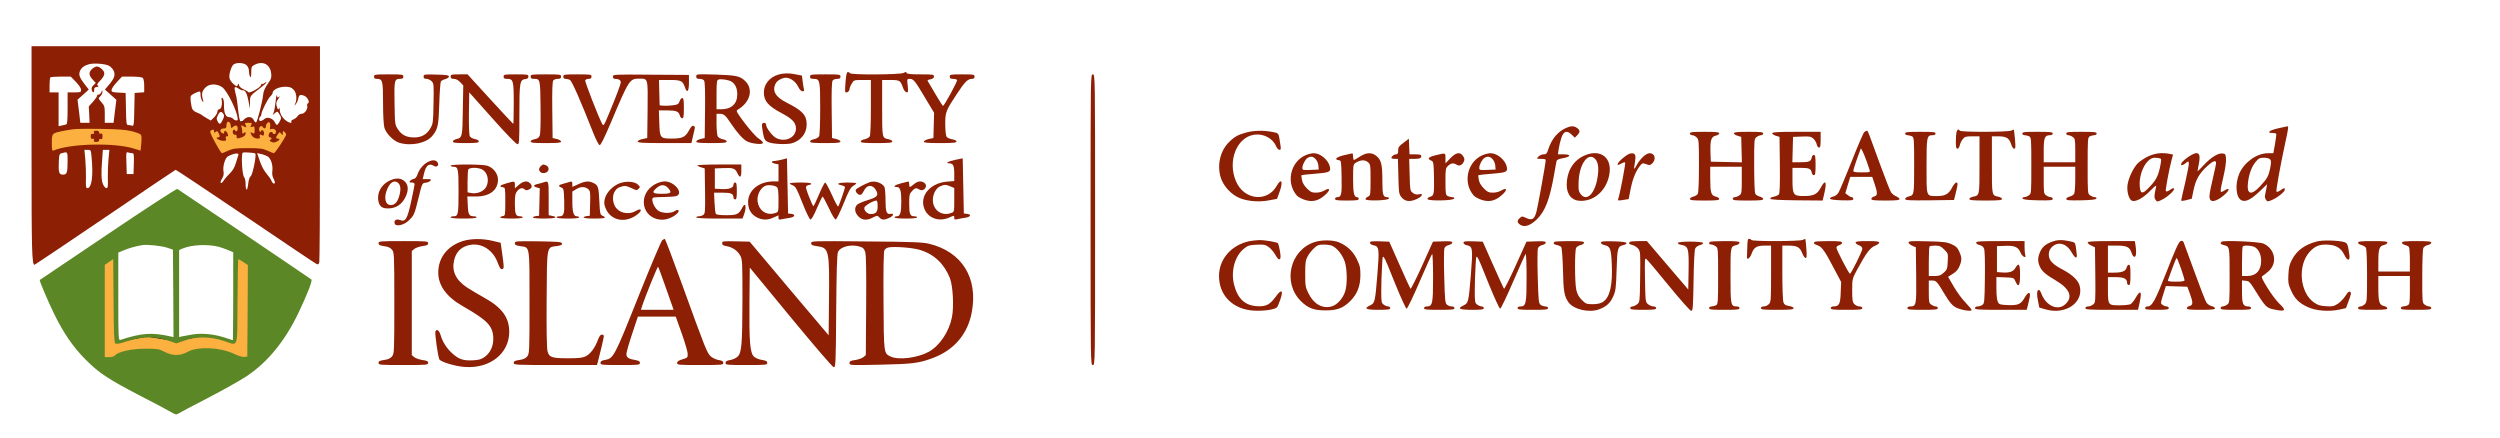 <?xml version="1.0" encoding="UTF-8" standalone="no"?>
<!DOCTYPE svg PUBLIC "-//W3C//DTD SVG 1.1//EN" "http://www.w3.org/Graphics/SVG/1.1/DTD/svg11.dtd">
<svg width="100%" height="100%" viewBox="0 0 2219 389" version="1.1" xmlns="http://www.w3.org/2000/svg" xmlns:xlink="http://www.w3.org/1999/xlink" xml:space="preserve" xmlns:serif="http://www.serif.com/" style="fill-rule:evenodd;clip-rule:evenodd;stroke-linecap:round;stroke-linejoin:round;stroke-miterlimit:1.5;">
    <g transform="matrix(0.1,0,0,-0.1,0,389)">
        <g transform="matrix(10,0,0,-10,0,3890)">
            <path d="M43.546,118.469L66.733,112.222L105.871,111.682L129.839,118.39L129.803,137.421L86.726,129.392L44.573,136.528L43.546,118.469Z" style="fill:rgb(252,176,64);stroke:black;stroke-width:1px;"/>
        </g>
        <g transform="matrix(10,0,0,-10,0,3890)">
            <path d="M88.026,232.769L102.583,225.711L104.28,303.308L130.205,298.252L155.475,302.319L182.492,297.361L207.658,302.982L209.794,225.197L227.756,234.667L224.098,321.712L86.718,324.654L88.026,232.769Z" style="fill:rgb(252,176,64);stroke:black;stroke-width:1px;"/>
        </g>
        <g transform="matrix(10,0,0,-10,0,3890)">
            <path d="M182.32,112.591L198.044,112.194L202.747,105.438L211.984,108.808L222.059,106.09L227.884,111.962L239.01,106.813L243.174,113.373L258.752,114.944L244.564,140.027L232.411,134.561L205.131,134.308L189.841,141.343L182.32,112.591Z" style="fill:rgb(252,176,64);stroke:black;stroke-width:1px;"/>
        </g>
        <path d="M280,2541C280,1653 283,1540 307,1540C310,1540 591,1729 932,1960C1273,2192 1555,2382 1559,2383C1562,2384 1843,2197 2182,1968C2521,1738 2804,1548 2813,1545C2822,1541 2830,1547 2834,1562C2837,1575 2840,2011 2840,2533L2840,3480L280,3480L280,2541ZM966,3307C983,3298 1003,3277 1010,3260C1025,3223 1015,3193 965,3135L931,3095L982,3050L1033,3004L1020,2902L1008,2800L930,2800L930,2875C930,2943 928,2952 900,2983C871,3017 871,3017 890,3035C901,3045 910,3063 909,3074C909,3094 908,3094 900,3073C895,3060 883,3050 874,3050C864,3050 860,3047 863,3044C866,3040 851,3017 829,2991L788,2945L792,2873L795,2800L713,2800L701,2903L688,3005L788,3095L753,3140C706,3200 696,3227 710,3260C721,3288 749,3309 790,3320C832,3332 933,3324 966,3307ZM2190,3310C2202,3298 2210,3277 2210,3258C2210,3240 2215,3218 2220,3210C2227,3199 2230,3210 2230,3247C2230,3295 2233,3301 2260,3315C2333,3353 2398,3319 2407,3238C2411,3203 2407,3188 2386,3160C2353,3114 2338,3082 2335,3045C2331,2992 2283,2806 2273,2803C2268,2801 2258,2811 2252,2825C2236,2860 2189,2859 2161,2824C2131,2785 2126,2800 2104,2995C2102,3012 2096,3044 2089,3068C2075,3120 2081,3128 2117,3104C2132,3094 2150,3087 2156,3088C2177,3092 2193,3059 2206,2992L2218,2925L2219,2982C2220,3043 2214,3035 2324,3120C2349,3139 2367,3156 2365,3159C2362,3161 2354,3158 2347,3152C2339,3145 2331,3143 2327,3146C2324,3149 2319,3143 2316,3133C2309,3111 2212,3058 2204,3072C2200,3078 2182,3089 2163,3097C2143,3105 2125,3120 2122,3133C2117,3152 2116,3152 2110,3136C2105,3119 2101,3120 2073,3144C2056,3158 2040,3181 2037,3196C2031,3227 2048,3288 2068,3313C2090,3338 2164,3336 2190,3310ZM674,3163C701,3135 720,3106 720,3093C720,3072 716,3070 660,3070L600,3070L600,2930C600,2826 597,2788 588,2786C581,2783 563,2779 548,2776L520,2770L520,3070L440,3070L440,3133C440,3168 443,3200 447,3203C450,3207 493,3210 540,3210L628,3210L674,3163ZM1268,3198C1275,3191 1280,3160 1280,3129L1280,3071L1238,3068L1195,3065L1192,2917C1190,2787 1187,2769 1174,2774C1165,2777 1150,2780 1139,2780C1122,2780 1120,2790 1118,2923L1115,3065L1053,3068C998,3071 990,3073 990,3091C990,3102 1011,3133 1036,3160L1083,3210L1169,3210C1223,3210 1261,3205 1268,3198ZM1971,3117C2017,3086 2110,2895 2110,2831C2110,2815 2084,2818 2070,2835C2063,2843 2047,2850 2034,2850C2003,2850 1987,2887 1988,2957C1989,2987 1984,3012 1976,3019C1966,3027 1964,3023 1968,3000C1974,2959 1963,2920 1945,2920C1936,2920 1930,2911 1930,2899C1930,2888 1917,2865 1901,2849L1871,2820L1833,2842C1812,2854 1793,2867 1790,2870C1787,2873 1771,2882 1753,2889C1709,2907 1702,2918 1694,2982C1688,3034 1689,3039 1711,3053C1724,3061 1745,3071 1758,3075C1778,3081 1780,3078 1780,3048C1780,3029 1787,3005 1795,2994C1808,2977 1808,2979 1799,3013C1787,3059 1794,3086 1828,3117C1862,3148 1925,3148 1971,3117ZM2605,3095C2632,3069 2639,3007 2619,2967C2609,2945 2609,2945 2625,2965C2634,2976 2644,2997 2647,3013C2654,3049 2665,3054 2701,3040C2731,3027 2753,2979 2733,2973C2727,2971 2724,2960 2727,2950C2734,2922 2704,2880 2677,2880C2665,2880 2649,2871 2642,2860C2635,2848 2618,2835 2604,2830C2590,2824 2582,2816 2585,2810C2596,2792 2563,2799 2536,2821C2501,2848 2478,2895 2484,2923C2487,2935 2487,2939 2484,2933C2474,2911 2462,2919 2455,2951C2449,2975 2453,2990 2471,3014C2483,3031 2487,3039 2478,3032C2464,3021 2461,3022 2458,3042C2456,3055 2450,3029 2446,2985C2441,2941 2433,2896 2427,2885C2417,2865 2417,2865 2439,2885C2458,2901 2463,2902 2471,2890C2499,2848 2500,2841 2482,2811C2461,2773 2455,2773 2438,2807C2422,2839 2373,2856 2350,2836C2322,2812 2300,2809 2300,2830C2300,2840 2305,2852 2310,2855C2316,2858 2320,2868 2320,2876C2320,2901 2377,3014 2399,3034C2411,3045 2420,3059 2420,3066C2420,3093 2474,3119 2528,3120C2571,3120 2585,3115 2605,3095ZM1984,2877C1991,2866 1990,2851 1977,2826C1957,2784 1948,2781 1931,2814C1920,2833 1921,2843 1935,2869C1952,2903 1966,2905 1984,2877ZM2048,2777C2051,2750 2052,2749 2070,2765C2091,2784 2110,2777 2110,2750C2110,2728 2094,2714 2088,2732C2086,2738 2079,2740 2073,2737C2057,2727 2070,2688 2086,2694C2095,2698 2100,2692 2100,2679C2100,2661 2104,2659 2127,2665C2162,2673 2180,2688 2180,2707C2180,2720 2177,2720 2165,2710C2152,2699 2150,2702 2150,2723C2150,2737 2147,2756 2143,2765C2138,2780 2140,2781 2158,2771C2187,2755 2192,2757 2180,2780C2170,2798 2172,2800 2205,2800C2238,2800 2240,2798 2229,2779C2219,2760 2221,2759 2239,2765C2258,2771 2260,2767 2260,2735C2260,2703 2258,2700 2240,2710C2223,2719 2221,2718 2227,2703C2236,2677 2260,2660 2288,2660C2305,2660 2310,2664 2307,2674C2299,2693 2310,2702 2325,2690C2334,2682 2339,2685 2343,2699C2346,2710 2342,2724 2334,2731C2324,2739 2320,2739 2320,2731C2320,2725 2316,2720 2310,2720C2305,2720 2300,2731 2300,2745C2300,2770 2323,2780 2335,2760C2345,2744 2360,2749 2360,2769C2360,2779 2367,2793 2375,2800C2387,2810 2391,2809 2396,2796C2399,2787 2400,2770 2397,2759C2393,2744 2395,2740 2406,2744C2428,2752 2450,2740 2450,2719C2450,2709 2443,2700 2435,2700C2427,2700 2420,2705 2420,2711C2420,2717 2412,2720 2403,2718C2383,2714 2377,2670 2397,2670C2414,2670 2414,2653 2398,2648C2390,2645 2393,2639 2407,2632C2424,2623 2435,2623 2454,2632C2483,2644 2488,2660 2465,2660C2446,2660 2446,2670 2466,2698C2481,2720 2483,2720 2496,2703C2509,2686 2509,2686 2510,2709C2510,2729 2512,2730 2525,2720C2533,2713 2540,2702 2540,2696C2540,2680 2442,2530 2431,2530C2427,2530 2401,2540 2374,2553C2331,2572 2309,2575 2200,2575C2091,2575 2069,2572 2026,2553C1999,2540 1974,2530 1969,2530C1965,2530 1938,2573 1909,2626C1868,2703 1860,2724 1871,2731C1892,2744 1900,2742 1900,2724C1900,2711 1903,2710 1914,2719C1926,2729 1931,2727 1939,2711C1955,2683 1953,2670 1933,2670C1901,2669 1950,2640 1983,2640C2007,2640 2010,2643 2005,2660C2001,2674 2003,2680 2014,2680C2026,2680 2027,2685 2021,2702C2011,2729 1990,2738 1990,2715C1990,2702 1986,2701 1970,2710C1945,2724 1955,2750 1986,2750C2006,2750 2010,2755 2010,2781C2010,2822 2043,2818 2048,2777ZM1167,2726C1206,2716 1244,2703 1250,2695C1257,2687 1258,2659 1254,2617L1248,2553L1186,2572C1015,2625 624,2616 478,2555C462,2549 460,2555 460,2622C460,2708 462,2710 566,2729C667,2748 680,2748 890,2746C1042,2744 1113,2739 1167,2726ZM813,2493C829,2330 814,2220 776,2220C763,2220 760,2234 763,2308C764,2356 761,2432 757,2478L749,2560L778,2560C807,2560 807,2559 813,2493ZM963,2478C959,2432 956,2356 957,2308C960,2234 957,2220 944,2220C936,2220 922,2236 914,2255C899,2292 897,2350 907,2478L913,2560L971,2560L963,2478ZM600,2463C600,2356 594,2340 559,2340C524,2340 518,2358 522,2455C525,2519 527,2525 550,2531C600,2545 600,2544 600,2463ZM1178,2530C1188,2530 1190,2508 1188,2438L1185,2345L1125,2345L1122,2444C1119,2542 1119,2543 1142,2536C1155,2533 1171,2530 1178,2530ZM2266,2527C2278,2515 2243,2339 2226,2327C2215,2319 2207,2294 2203,2258C2196,2191 2180,2190 2180,2257C2180,2283 2174,2311 2166,2319C2149,2339 2139,2527 2155,2535C2168,2541 2259,2535 2266,2527ZM2116,2515C2113,2506 2103,2474 2094,2444C2083,2406 2066,2376 2041,2352C2020,2331 1995,2303 1986,2288C1961,2249 1946,2264 1970,2303C1984,2326 1988,2344 1984,2368C1975,2412 1998,2488 2023,2502C2075,2530 2125,2536 2116,2515ZM2372,2504C2404,2487 2425,2426 2417,2369C2414,2349 2418,2323 2426,2309C2433,2296 2439,2279 2440,2273C2440,2251 2420,2259 2410,2284C2405,2298 2385,2326 2367,2347C2346,2370 2322,2415 2307,2458L2282,2531L2313,2524C2331,2521 2357,2511 2372,2504Z" style="fill:rgb(140,31,4);fill-rule:nonzero;"/>
        <path d="M814,3275C785,3246 788,3220 826,3180L850,3154L829,3133C814,3119 810,3106 815,3091C823,3063 837,3064 836,3093C835,3109 841,3116 859,3118C877,3121 880,3124 869,3130C858,3137 862,3146 887,3172C932,3220 937,3244 906,3275C892,3289 872,3300 860,3300C849,3300 828,3289 814,3275Z" style="fill:rgb(140,31,4);fill-rule:nonzero;"/>
        <path d="M834,2715C838,2704 834,2700 822,2702C810,2704 805,2698 805,2680C805,2662 810,2656 822,2658C834,2660 838,2656 834,2645C829,2634 835,2630 854,2630C871,2630 880,2635 880,2646C880,2656 886,2660 895,2656C906,2652 910,2658 910,2680C910,2702 906,2708 895,2704C886,2700 880,2704 880,2714C880,2725 871,2730 854,2730C835,2730 829,2726 834,2715Z" style="fill:rgb(140,31,4);fill-rule:nonzero;"/>
        <path d="M7505,3165C7501,3118 7500,3077 7503,3073C7514,3062 7540,3079 7540,3097C7540,3107 7549,3130 7560,3148C7579,3180 7581,3180 7655,3180L7730,3180L7730,2939C7730,2796 7726,2691 7720,2680C7714,2669 7694,2658 7675,2654C7655,2651 7640,2642 7640,2634C7640,2623 7667,2620 7780,2620C7892,2620 7920,2623 7920,2634C7920,2641 7906,2650 7888,2654C7829,2666 7830,2660 7830,2931L7830,3180L7904,3180C7985,3180 7992,3176 8014,3114C8021,3091 8035,3074 8045,3071C8061,3068 8062,3074 8057,3129C8050,3189 8051,3190 8074,3190C8108,3190 8120,3176 8210,3024L8291,2889L8285,2665L8243,2656C8219,2650 8200,2640 8200,2633C8200,2623 8232,2620 8345,2620C8461,2620 8490,2623 8490,2634C8490,2642 8474,2650 8450,2654C8426,2658 8407,2668 8400,2679C8395,2690 8390,2740 8390,2790C8390,2895 8395,2908 8497,3062C8564,3164 8590,3190 8627,3190C8643,3190 8650,3196 8650,3210C8650,3229 8643,3230 8540,3230C8437,3230 8430,3229 8430,3210C8430,3195 8437,3190 8459,3190C8476,3190 8492,3185 8495,3180C8501,3170 8381,2950 8370,2950C8367,2950 8340,2992 8310,3043C8280,3093 8250,3145 8242,3158C8228,3179 8229,3180 8259,3186C8280,3191 8290,3198 8290,3211C8290,3229 8281,3230 8171,3230C8085,3230 8050,3233 8047,3243C8044,3253 8038,3253 8021,3243C7995,3227 7555,3224 7545,3240C7542,3246 7533,3250 7525,3250C7516,3250 7510,3226 7505,3165Z" style="fill:rgb(140,31,4);fill-rule:nonzero;"/>
        <path d="M6910,3228C6832,3206 6780,3143 6780,3070C6780,2993 6819,2948 6939,2885C7032,2836 7065,2801 7065,2749C7065,2669 6970,2624 6889,2665C6855,2683 6800,2755 6800,2782C6800,2802 6772,2807 6764,2787C6762,2780 6765,2745 6772,2710C6783,2654 6789,2643 6815,2630C6854,2611 6982,2605 7031,2619C7110,2643 7160,2707 7160,2785C7160,2868 7123,2908 6984,2978C6882,3029 6851,3084 6885,3149C6898,3176 6943,3200 6977,3200C7015,3200 7063,3165 7083,3123C7097,3095 7110,3080 7123,3080C7135,3080 7140,3085 7137,3093C7134,3101 7129,3132 7125,3163L7118,3219L7068,3229C7009,3242 6957,3242 6910,3228Z" style="fill:rgb(140,31,4);fill-rule:nonzero;"/>
        <path d="M3320,3210C3320,3195 3327,3190 3344,3190C3396,3190 3400,3174 3400,2978C3400,2864 3405,2782 3412,2756C3428,2703 3493,2638 3546,2622C3652,2591 3787,2620 3839,2686C3887,2746 3893,2776 3899,2970C3902,3072 3909,3161 3913,3167C3917,3174 3935,3183 3953,3188C3971,3193 3985,3203 3985,3211C3985,3222 3962,3226 3873,3228C3765,3231 3760,3230 3760,3210C3760,3195 3767,3190 3785,3190C3799,3190 3819,3181 3831,3169C3851,3149 3851,3140 3848,2972C3845,2805 3844,2793 3820,2751C3789,2697 3742,2670 3677,2670C3609,2670 3566,2691 3533,2741C3505,2783 3505,2784 3502,2972C3498,3178 3501,3190 3551,3190C3573,3190 3580,3195 3580,3210C3580,3229 3573,3230 3450,3230C3327,3230 3320,3229 3320,3210Z" style="fill:rgb(140,31,4);fill-rule:nonzero;"/>
        <path d="M4000,3210C4000,3195 4007,3190 4028,3190C4046,3190 4066,3180 4084,3161L4112,3132L4108,2913C4105,2675 4103,2667 4049,2655C4033,2651 4020,2642 4020,2634C4020,2623 4042,2620 4135,2620C4229,2620 4250,2623 4250,2635C4250,2643 4236,2652 4215,2656C4195,2659 4175,2671 4170,2681C4164,2692 4161,2775 4162,2885L4165,3070L4370,2840C4489,2706 4582,2610 4593,2610C4609,2610 4610,2629 4610,2873C4610,3159 4614,3183 4663,3188C4682,3190 4690,3197 4690,3211C4690,3229 4682,3230 4580,3230C4477,3230 4470,3229 4470,3210C4470,3195 4477,3190 4499,3190C4556,3190 4560,3177 4560,2974C4560,2873 4558,2790 4556,2790C4554,2790 4462,2889 4351,3010L4150,3230L4075,3230C4007,3230 4000,3228 4000,3210Z" style="fill:rgb(140,31,4);fill-rule:nonzero;"/>
        <path d="M4710,3210C4710,3195 4717,3190 4738,3190C4795,3190 4795,3190 4798,2942C4800,2806 4797,2703 4791,2688C4784,2668 4771,2659 4745,2654C4725,2651 4710,2642 4710,2634C4710,2623 4736,2620 4845,2620C4950,2620 4980,2623 4980,2633C4980,2641 4963,2651 4943,2656L4905,2665L4902,2914C4900,3089 4903,3167 4911,3176C4917,3184 4935,3190 4951,3190C4973,3190 4980,3195 4980,3210C4980,3229 4973,3230 4845,3230C4717,3230 4710,3229 4710,3210Z" style="fill:rgb(140,31,4);fill-rule:nonzero;"/>
        <path d="M5000,3210C5000,3196 5007,3190 5021,3190C5032,3190 5049,3186 5059,3180C5076,3172 5152,2999 5268,2705C5290,2650 5314,2604 5322,2602C5332,2600 5362,2661 5420,2797C5585,3187 5588,3192 5675,3192C5753,3192 5751,3200 5748,2916L5745,2665L5703,2656C5678,2651 5660,2641 5660,2634C5660,2623 5704,2620 5898,2620L6137,2620L6149,2673C6155,2701 6163,2735 6166,2746C6170,2760 6166,2769 6156,2773C6145,2777 6133,2765 6114,2730C6082,2672 6056,2660 5960,2660C5860,2660 5856,2666 5852,2799L5848,2910L5920,2910C6002,2910 6025,2901 6034,2865C6038,2851 6047,2840 6055,2840C6067,2840 6070,2857 6070,2930C6070,3001 6067,3020 6056,3020C6048,3020 6037,3007 6032,2991C6023,2965 6016,2961 5968,2955C5939,2951 5901,2950 5885,2952L5855,2955L5852,3068L5849,3180L5943,3180C6047,3180 6059,3174 6081,3111C6099,3059 6115,3079 6115,3156L6115,3225L5778,3227C5447,3230 5440,3229 5440,3210C5440,3197 5447,3190 5459,3190C5491,3190 5510,3179 5510,3161C5510,3142 5469,3034 5403,2876C5358,2769 5357,2768 5343,2794C5309,2859 5190,3166 5194,3177C5197,3184 5211,3190 5225,3190C5243,3190 5250,3195 5250,3210C5250,3229 5243,3230 5125,3230C5007,3230 5000,3229 5000,3210Z" style="fill:rgb(140,31,4);fill-rule:nonzero;"/>
        <path d="M6180,3211C6180,3194 6186,3190 6209,3190C6225,3190 6243,3184 6249,3176C6257,3167 6260,3089 6258,2914L6255,2665L6218,2656C6197,2651 6180,2641 6180,2633C6180,2623 6210,2620 6315,2620C6424,2620 6450,2623 6450,2634C6450,2642 6435,2651 6415,2654C6396,2658 6376,2669 6370,2680C6365,2690 6360,2739 6360,2789L6360,2880L6388,2880C6425,2880 6439,2868 6490,2791C6544,2710 6596,2653 6631,2635C6646,2627 6683,2617 6714,2614C6783,2606 6790,2624 6733,2661C6712,2674 6658,2735 6612,2795C6539,2892 6531,2906 6546,2915C6660,2981 6690,3099 6613,3172C6568,3215 6535,3222 6353,3228C6181,3233 6180,3233 6180,3211ZM6494,3165C6528,3143 6545,3103 6544,3049C6543,2967 6491,2920 6400,2920L6360,2920L6360,3049C6360,3164 6362,3179 6378,3184C6405,3191 6469,3181 6494,3165Z" style="fill:rgb(140,31,4);fill-rule:nonzero;"/>
        <path d="M7190,3210C7190,3195 7197,3190 7219,3190C7278,3190 7280,3182 7280,2929C7280,2793 7276,2691 7270,2680C7264,2669 7244,2658 7225,2654C7205,2651 7190,2642 7190,2634C7190,2623 7216,2620 7325,2620C7430,2620 7460,2623 7460,2633C7460,2641 7443,2651 7423,2656L7385,2665L7382,2914C7380,3089 7383,3167 7391,3176C7397,3184 7415,3190 7431,3190C7453,3190 7460,3195 7460,3210C7460,3229 7453,3230 7325,3230C7197,3230 7190,3229 7190,3210Z" style="fill:rgb(140,31,4);fill-rule:nonzero;"/>
        <path d="M9680,1940C9680,657 9680,650 9700,650C9720,650 9720,657 9720,1940C9720,3223 9720,3230 9700,3230C9680,3230 9680,3223 9680,1940Z" style="fill:rgb(140,31,4);fill-rule:nonzero;"/>
        <path d="M13902,2755C13825,2721 13772,2657 13740,2558C13730,2526 13724,2520 13701,2520C13686,2520 13665,2511 13655,2500C13637,2480 13638,2480 13678,2480C13701,2480 13720,2476 13720,2472C13720,2441 13647,2036 13634,1998C13616,1942 13595,1932 13545,1956C13511,1972 13508,1972 13490,1955C13463,1931 13465,1914 13495,1894C13532,1870 13585,1888 13643,1945C13716,2018 13755,2119 13795,2345C13803,2395 13813,2444 13815,2456C13818,2472 13831,2478 13872,2486C13943,2498 13948,2520 13880,2520L13828,2520L13835,2568C13839,2594 13849,2638 13858,2665C13879,2727 13907,2736 13950,2695L13978,2668L13999,2689C14026,2716 14026,2735 13998,2754C13971,2773 13945,2774 13902,2755Z" style="fill:rgb(140,31,4);fill-rule:nonzero;"/>
        <path d="M20221,2751C20144,2734 20114,2710 20169,2710C20185,2710 20201,2707 20204,2702C20206,2698 20201,2658 20193,2612L20178,2530L20131,2530C20033,2530 19922,2452 19877,2352C19836,2258 19845,2135 19896,2112C19933,2095 19979,2118 20057,2192L20123,2255L20116,2215C20112,2193 20106,2166 20104,2155C20101,2144 20105,2127 20113,2117C20125,2099 20128,2099 20164,2114C20213,2134 20280,2188 20280,2206C20280,2225 20273,2224 20240,2200C20224,2189 20209,2184 20206,2189C20200,2198 20238,2410 20284,2623C20312,2749 20314,2771 20303,2769C20298,2768 20262,2760 20221,2751ZM20150,2475C20160,2463 20160,2447 20150,2397C20135,2324 20123,2303 20057,2233C19978,2149 19939,2166 19954,2278C19964,2351 19987,2412 20021,2453C20048,2485 20057,2490 20095,2490C20121,2490 20142,2484 20150,2475Z" style="fill:rgb(140,31,4);fill-rule:nonzero;"/>
        <path d="M17366,2718C17363,2705 17360,2667 17360,2633C17360,2585 17363,2570 17374,2570C17382,2570 17391,2583 17395,2600C17398,2616 17410,2641 17421,2655C17439,2677 17449,2680 17506,2680L17570,2680L17570,2426C17570,2150 17571,2156 17512,2144C17494,2140 17480,2131 17480,2124C17480,2113 17509,2110 17625,2110C17741,2110 17770,2113 17770,2124C17770,2131 17756,2140 17738,2144C17679,2156 17680,2150 17680,2426L17680,2680L17738,2680C17808,2680 17835,2663 17851,2610C17858,2587 17869,2570 17878,2570C17890,2570 17891,2583 17885,2653C17881,2698 17877,2736 17875,2738C17873,2740 17863,2737 17852,2731C17825,2717 17404,2716 17395,2730C17385,2747 17373,2741 17366,2718Z" style="fill:rgb(140,31,4);fill-rule:nonzero;"/>
        <path d="M11062,2714C10990,2695 10956,2676 10908,2628C10831,2551 10802,2428 10834,2318C10857,2239 10931,2159 11008,2130C11082,2102 11178,2095 11265,2112L11335,2125L11358,2189C11391,2281 11374,2314 11332,2240C11248,2092 11042,2114 10971,2280C10894,2458 10975,2669 11130,2694C11213,2707 11296,2664 11326,2593C11334,2575 11347,2560 11356,2560C11369,2560 11371,2568 11365,2603C11348,2716 11354,2707 11292,2719C11218,2734 11127,2732 11062,2714Z" style="fill:rgb(140,31,4);fill-rule:nonzero;"/>
        <path d="M16548,2718C16539,2711 16489,2594 16436,2459C16382,2324 16330,2200 16320,2183C16308,2163 16290,2149 16270,2145C16253,2141 16241,2133 16243,2127C16245,2119 16282,2114 16348,2112C16434,2110 16450,2112 16450,2125C16450,2133 16444,2140 16436,2140C16428,2140 16413,2148 16401,2158L16379,2175L16401,2248L16423,2320L16618,2320L16639,2258C16667,2175 16666,2154 16635,2146C16621,2142 16610,2133 16610,2125C16610,2113 16631,2110 16735,2110C16830,2110 16860,2113 16860,2123C16860,2130 16847,2141 16831,2147C16815,2153 16795,2169 16785,2183C16776,2197 16733,2307 16689,2427C16579,2731 16579,2730 16571,2730C16567,2730 16557,2724 16548,2718ZM16594,2383C16601,2361 16600,2360 16526,2360C16467,2360 16450,2363 16450,2374C16450,2386 16482,2482 16516,2570C16521,2583 16565,2477 16594,2383Z" style="fill:rgb(140,31,4);fill-rule:nonzero;"/>
        <path d="M15000,2705C15000,2697 15009,2690 15020,2690C15031,2690 15049,2681 15060,2670C15079,2651 15080,2637 15080,2419C15080,2286 15076,2181 15070,2170C15065,2160 15047,2149 15030,2145C15014,2141 15000,2132 15000,2124C15000,2113 15024,2110 15130,2110C15236,2110 15260,2113 15260,2124C15260,2132 15246,2141 15229,2145C15188,2154 15180,2180 15180,2306L15180,2410L15460,2410L15460,2291C15460,2178 15459,2170 15438,2156C15426,2147 15408,2140 15398,2140C15388,2140 15380,2133 15380,2125C15380,2112 15402,2110 15515,2110C15625,2110 15650,2113 15650,2124C15650,2132 15636,2141 15620,2145C15603,2149 15585,2160 15580,2170C15574,2181 15570,2287 15570,2424C15570,2655 15570,2659 15592,2674C15604,2683 15622,2690 15632,2690C15642,2690 15650,2697 15650,2705C15650,2718 15629,2720 15520,2720C15420,2720 15390,2717 15390,2707C15390,2700 15405,2690 15423,2685L15455,2675L15461,2449L15185,2455L15182,2541C15179,2646 15189,2678 15230,2686C15246,2690 15260,2699 15260,2706C15260,2717 15234,2720 15130,2720C15021,2720 15000,2718 15000,2705Z" style="fill:rgb(140,31,4);fill-rule:nonzero;"/>
        <path d="M15730,2707C15730,2700 15745,2690 15763,2685L15795,2675L15798,2426C15800,2254 15797,2173 15789,2164C15783,2157 15762,2148 15744,2144C15725,2141 15711,2133 15713,2126C15716,2118 15787,2114 15947,2112L16178,2110L16194,2180C16217,2281 16202,2301 16161,2224C16130,2166 16098,2150 16011,2150C15917,2150 15910,2160 15910,2297L15910,2400L15984,2400C16060,2400 16074,2393 16082,2355C16084,2344 16092,2335 16100,2335C16112,2335 16115,2352 16115,2425C16115,2498 16112,2515 16100,2515C16092,2515 16084,2506 16082,2495C16074,2457 16060,2450 15983,2450L15909,2450L15912,2563L15915,2675L15994,2678C16063,2681 16076,2678 16096,2659C16109,2647 16122,2625 16125,2609C16129,2593 16138,2580 16146,2580C16157,2580 16160,2596 16160,2650L16160,2720L15945,2720C15776,2720 15730,2717 15730,2707Z" style="fill:rgb(140,31,4);fill-rule:nonzero;"/>
        <path d="M16910,2705C16910,2697 16919,2690 16931,2690C16942,2690 16960,2685 16971,2680C16989,2670 16990,2656 16990,2421C16990,2155 16991,2158 16937,2145C16922,2141 16910,2131 16910,2124C16910,2112 16946,2110 17127,2112L17344,2115L17355,2160C17379,2254 17380,2270 17365,2270C17357,2270 17341,2252 17330,2231C17299,2169 17267,2150 17198,2150C17094,2150 17100,2134 17100,2415C17100,2679 17102,2690 17156,2690C17171,2690 17180,2696 17180,2705C17180,2718 17158,2720 17045,2720C16932,2720 16910,2718 16910,2705Z" style="fill:rgb(140,31,4);fill-rule:nonzero;"/>
        <path d="M17950,2705C17950,2697 17959,2690 17971,2690C17982,2690 18000,2685 18011,2680C18029,2670 18030,2656 18030,2420C18030,2174 18030,2171 18008,2156C17996,2147 17977,2140 17967,2140C17957,2140 17950,2135 17952,2128C17955,2119 17994,2114 18088,2112C18201,2110 18220,2112 18220,2125C18220,2133 18212,2140 18202,2140C18192,2140 18174,2147 18162,2156C18141,2170 18140,2178 18140,2291L18140,2410L18420,2410L18420,2299C18420,2238 18416,2180 18410,2170C18405,2160 18387,2149 18370,2145C18354,2141 18340,2132 18340,2124C18340,2112 18362,2110 18472,2112C18566,2114 18605,2119 18608,2128C18610,2135 18603,2140 18593,2140C18583,2140 18564,2147 18552,2156C18530,2171 18530,2174 18530,2420C18530,2656 18531,2670 18549,2680C18560,2685 18578,2690 18589,2690C18601,2690 18610,2697 18610,2705C18610,2718 18588,2720 18475,2720C18362,2720 18340,2718 18340,2705C18340,2697 18348,2690 18358,2690C18368,2690 18386,2683 18398,2674C18418,2660 18420,2651 18420,2554L18420,2450L18140,2450L18140,2554C18140,2668 18149,2690 18196,2690C18211,2690 18220,2696 18220,2705C18220,2718 18198,2720 18085,2720C17972,2720 17950,2718 17950,2705Z" style="fill:rgb(140,31,4);fill-rule:nonzero;"/>
        <path d="M12458,2623C12417,2593 12410,2583 12410,2554C12410,2528 12406,2520 12392,2520C12373,2520 12350,2502 12350,2488C12350,2484 12363,2480 12379,2480L12408,2480L12412,2326C12415,2188 12417,2168 12436,2144C12467,2102 12509,2095 12570,2121C12625,2145 12640,2176 12592,2165C12572,2161 12556,2165 12539,2179C12516,2197 12515,2204 12512,2339L12508,2480L12558,2480C12592,2480 12610,2485 12613,2494C12621,2515 12611,2520 12559,2520L12511,2520L12508,2589L12505,2659L12458,2623Z" style="fill:rgb(140,31,4);fill-rule:nonzero;"/>
        <path d="M11585,2511C11450,2449 11413,2262 11513,2152C11525,2140 11558,2123 11587,2114C11653,2095 11704,2108 11762,2160C11811,2203 11808,2230 11757,2200C11738,2188 11707,2180 11681,2180C11644,2180 11632,2186 11600,2218C11576,2242 11560,2269 11556,2294C11552,2315 11550,2334 11552,2335C11554,2337 11609,2343 11674,2348C11800,2358 11814,2364 11804,2410C11790,2471 11720,2530 11661,2530C11641,2530 11607,2521 11585,2511ZM11678,2477C11690,2465 11701,2439 11702,2420L11705,2385L11633,2382C11565,2379 11560,2380 11560,2400C11560,2428 11586,2477 11607,2489C11635,2505 11655,2502 11678,2477Z" style="fill:rgb(140,31,4);fill-rule:nonzero;"/>
        <path d="M11928,2512C11861,2496 11839,2474 11883,2468C11905,2465 11905,2462 11908,2316C11911,2162 11906,2140 11869,2140C11858,2140 11850,2133 11850,2125C11850,2113 11868,2110 11955,2110C12042,2110 12060,2113 12060,2125C12060,2133 12053,2140 12045,2140C12018,2140 12010,2178 12010,2304C12010,2424 12011,2430 12033,2445C12074,2471 12113,2474 12140,2452C12164,2432 12165,2428 12165,2293C12165,2159 12164,2155 12143,2145C12130,2140 12120,2129 12120,2122C12120,2104 12321,2109 12328,2128C12330,2135 12323,2140 12313,2140C12276,2140 12270,2160 12270,2285C12270,2427 12260,2470 12219,2504C12177,2540 12128,2538 12070,2500C12045,2484 12022,2470 12018,2470C12013,2470 12010,2484 12010,2500C12010,2517 12007,2529 12003,2529C11998,2528 11965,2520 11928,2512Z" style="fill:rgb(140,31,4);fill-rule:nonzero;"/>
        <path d="M12743,2512C12677,2496 12665,2481 12703,2465C12724,2455 12725,2449 12728,2325C12731,2171 12728,2152 12695,2144C12681,2141 12670,2131 12670,2124C12670,2104 12901,2108 12908,2128C12910,2135 12903,2140 12890,2140C12878,2140 12860,2145 12849,2150C12832,2160 12830,2172 12830,2279C12830,2389 12831,2398 12853,2418C12879,2443 12901,2446 12929,2428C12953,2413 12977,2423 12992,2454C13001,2474 13000,2484 12986,2505C12960,2544 12924,2538 12873,2485L12830,2440L12830,2485C12830,2535 12834,2534 12743,2512Z" style="fill:rgb(140,31,4);fill-rule:nonzero;"/>
        <path d="M13155,2511C13020,2449 12983,2262 13083,2152C13095,2140 13128,2123 13157,2114C13223,2095 13274,2108 13332,2160C13381,2203 13378,2230 13327,2200C13308,2188 13277,2180 13251,2180C13214,2180 13202,2186 13170,2218C13146,2242 13130,2269 13126,2294C13122,2315 13120,2334 13122,2335C13124,2337 13179,2343 13244,2348C13370,2358 13384,2364 13374,2410C13360,2471 13290,2530 13231,2530C13211,2530 13177,2521 13155,2511ZM13248,2477C13260,2465 13271,2439 13272,2420L13275,2385L13203,2382C13135,2379 13130,2380 13130,2400C13130,2428 13156,2477 13177,2489C13205,2505 13225,2502 13248,2477Z" style="fill:rgb(140,31,4);fill-rule:nonzero;"/>
        <path d="M14052,2504C13959,2458 13906,2364 13906,2248C13907,2159 13954,2107 14033,2107C14163,2107 14269,2213 14287,2359C14304,2503 14191,2573 14052,2504ZM14159,2479C14186,2450 14193,2397 14180,2316C14157,2170 14084,2098 14030,2167C14011,2192 14009,2205 14012,2280C14018,2436 14098,2544 14159,2479Z" style="fill:rgb(140,31,4);fill-rule:nonzero;"/>
        <path d="M14440,2513C14367,2465 14324,2401 14390,2438C14406,2447 14422,2452 14425,2448C14431,2442 14378,2162 14363,2124C14358,2109 14362,2108 14406,2115C14433,2119 14455,2123 14456,2123C14457,2124 14465,2165 14474,2215C14492,2304 14520,2373 14558,2420C14577,2443 14581,2444 14611,2433C14639,2422 14646,2423 14662,2436C14703,2474 14691,2530 14641,2530C14610,2530 14555,2478 14525,2420C14503,2378 14500,2384 14511,2444C14516,2472 14518,2502 14514,2512C14507,2535 14472,2535 14440,2513Z" style="fill:rgb(140,31,4);fill-rule:nonzero;"/>
        <path d="M19065,2501C19032,2485 18991,2457 18973,2439C18934,2397 18892,2309 18884,2249C18876,2193 18895,2124 18920,2110C18951,2093 19018,2128 19085,2196C19132,2244 19142,2250 19137,2230C19120,2156 19119,2134 19133,2116C19147,2097 19148,2097 19191,2118C19240,2142 19308,2205 19296,2217C19292,2221 19281,2219 19272,2212C19246,2193 19230,2187 19224,2193C19218,2199 19252,2383 19274,2466L19288,2518L19258,2524C19189,2538 19126,2530 19065,2501ZM19173,2484C19186,2479 19185,2469 19171,2400C19153,2319 19132,2283 19063,2214C19013,2164 18996,2171 18992,2244C18986,2362 19055,2490 19125,2490C19143,2490 19165,2487 19173,2484Z" style="fill:rgb(140,31,4);fill-rule:nonzero;"/>
        <path d="M19424,2498C19375,2464 19351,2436 19362,2424C19366,2421 19382,2428 19397,2440C19424,2462 19425,2462 19428,2442C19430,2431 19415,2353 19396,2270C19376,2186 19360,2114 19360,2110C19360,2105 19381,2107 19407,2114L19454,2126L19471,2208C19491,2299 19521,2351 19594,2418C19642,2462 19670,2471 19670,2443C19670,2433 19656,2369 19640,2300C19607,2159 19604,2128 19624,2111C19643,2095 19693,2116 19743,2160C19793,2203 19794,2230 19745,2200C19701,2173 19701,2174 19735,2322C19750,2383 19760,2454 19758,2479C19755,2521 19753,2525 19727,2528C19689,2533 19626,2494 19562,2426C19533,2395 19508,2370 19506,2370C19505,2370 19509,2397 19516,2430C19538,2537 19512,2557 19424,2498Z" style="fill:rgb(140,31,4);fill-rule:nonzero;"/>
        <path d="M6940,2473C6915,2467 6885,2461 6873,2461C6840,2460 6845,2444 6880,2437L6910,2431L6910,2280L6868,2280C6737,2280 6640,2201 6640,2096C6640,2032 6666,1988 6719,1960C6769,1935 6813,1935 6868,1960L6910,1979L6910,1958C6910,1940 6914,1938 6943,1945C6960,1948 6992,1954 7013,1957C7056,1964 7063,1987 7023,1992L6995,1995L6985,2485L6940,2473ZM6896,2229C6906,2221 6910,2191 6910,2114C6910,2011 6910,2009 6884,2000C6818,1975 6752,2007 6730,2076C6709,2138 6740,2218 6794,2241C6820,2252 6877,2245 6896,2229Z" style="fill:rgb(140,31,4);fill-rule:nonzero;"/>
        <path d="M8478,2471C8415,2458 8386,2440 8428,2440C8460,2440 8470,2418 8470,2349L8470,2283L8407,2278C8264,2266 8169,2164 8199,2054C8225,1958 8329,1915 8428,1960C8470,1979 8470,1979 8470,1958C8470,1941 8474,1939 8495,1944C8509,1948 8540,1953 8565,1957C8615,1963 8627,1987 8583,1992L8555,1995L8545,2485L8478,2471ZM8435,2236L8470,2221L8470,2115C8470,2011 8470,2009 8444,2000C8360,1968 8280,2024 8280,2115C8280,2168 8308,2220 8344,2236C8384,2253 8393,2253 8435,2236Z" style="fill:rgb(140,31,4);fill-rule:nonzero;"/>
        <path d="M3805,2456C3763,2437 3723,2392 3707,2345C3698,2318 3686,2304 3672,2302C3661,2300 3646,2292 3640,2284C3630,2272 3632,2270 3654,2270C3670,2270 3680,2264 3680,2255C3680,2247 3666,2179 3650,2103C3615,1945 3600,1918 3550,1937C3516,1950 3493,1933 3504,1904C3515,1876 3586,1892 3627,1932C3675,1978 3679,1986 3715,2134C3747,2265 3747,2265 3778,2268C3795,2270 3814,2278 3820,2286C3831,2298 3826,2300 3792,2300L3752,2300L3762,2343C3779,2421 3807,2445 3850,2418C3877,2401 3900,2422 3884,2448C3870,2470 3842,2473 3805,2456Z" style="fill:rgb(140,31,4);fill-rule:nonzero;"/>
        <path d="M4000,2420C4000,2415 4010,2410 4023,2410C4067,2410 4070,2397 4070,2190C4070,1983 4067,1970 4023,1970C4010,1970 4000,1966 4000,1960C4000,1954 4045,1950 4115,1950C4185,1950 4230,1954 4230,1960C4230,1966 4220,1970 4208,1970C4164,1970 4155,1985 4152,2068L4148,2146L4222,2146C4345,2145 4420,2201 4420,2296C4420,2350 4377,2404 4322,2420C4273,2433 4000,2433 4000,2420ZM4279,2386C4327,2361 4345,2288 4316,2232C4294,2190 4233,2166 4179,2177L4150,2183L4150,2275C4150,2327 4153,2375 4156,2384C4164,2405 4240,2406 4279,2386Z" style="fill:rgb(140,31,4);fill-rule:nonzero;"/>
        <path d="M4796,2411C4765,2377 4806,2337 4850,2360C4875,2374 4876,2406 4851,2420C4824,2434 4816,2433 4796,2411Z" style="fill:rgb(140,31,4);fill-rule:nonzero;"/>
        <path d="M6190,2422C6190,2418 6205,2410 6223,2405L6255,2395L6258,2195C6260,2016 6259,1994 6243,1983C6234,1976 6216,1970 6203,1970C6190,1970 6180,1966 6180,1960C6180,1954 6255,1950 6385,1950L6590,1950L6601,1978C6629,2049 6619,2105 6589,2048C6558,1988 6542,1980 6449,1980C6390,1980 6359,1984 6354,1992C6349,1999 6344,2044 6342,2092L6338,2180L6412,2180C6488,2180 6510,2171 6510,2138C6510,2128 6517,2120 6525,2120C6537,2120 6540,2135 6540,2195C6540,2255 6537,2270 6525,2270C6517,2270 6510,2261 6510,2250C6510,2222 6470,2208 6401,2212L6345,2215L6345,2395L6415,2398C6508,2402 6525,2396 6544,2355C6568,2305 6580,2312 6580,2375L6580,2430L6385,2430C6278,2430 6190,2426 6190,2422Z" style="fill:rgb(140,31,4);fill-rule:nonzero;"/>
        <path d="M3475,2294C3388,2262 3339,2176 3361,2095C3372,2055 3395,2040 3444,2040C3515,2040 3569,2076 3601,2145C3626,2199 3625,2243 3598,2274C3569,2307 3526,2314 3475,2294ZM3532,2268C3555,2249 3560,2214 3546,2159C3530,2098 3506,2070 3469,2070C3418,2070 3404,2139 3439,2216C3465,2274 3500,2293 3532,2268Z" style="fill:rgb(140,31,4);fill-rule:nonzero;"/>
        <path d="M4493,2262C4437,2246 4426,2233 4463,2228C4484,2225 4485,2222 4485,2100C4485,1978 4484,1975 4463,1972C4450,1970 4440,1964 4440,1959C4440,1954 4485,1950 4540,1950C4600,1950 4640,1954 4640,1960C4640,1966 4630,1970 4617,1970C4578,1970 4570,1988 4570,2081C4570,2153 4573,2172 4591,2194C4613,2222 4639,2227 4658,2208C4667,2199 4676,2199 4695,2208C4724,2221 4727,2242 4704,2264C4680,2289 4644,2283 4605,2249L4570,2218L4570,2249C4570,2284 4568,2284 4493,2262Z" style="fill:rgb(140,31,4);fill-rule:nonzero;"/>
        <path d="M4820,2270C4806,2266 4783,2259 4768,2256C4733,2248 4732,2234 4765,2226L4791,2219L4785,1975L4758,1972C4742,1970 4730,1964 4730,1959C4730,1954 4775,1950 4830,1950C4927,1950 4961,1961 4900,1974L4870,1980L4870,2130C4870,2290 4871,2287 4820,2270Z" style="fill:rgb(140,31,4);fill-rule:nonzero;"/>
        <path d="M5055,2275C5050,2273 5026,2266 5003,2260C4955,2248 4950,2239 4983,2225C5004,2216 5005,2208 5008,2106C5011,1990 5005,1970 4964,1970C4951,1970 4940,1966 4940,1960C4940,1954 4980,1950 5040,1950C5100,1950 5140,1954 5140,1960C5140,1966 5131,1970 5120,1970C5091,1970 5080,2007 5080,2106L5080,2190L5113,2210C5153,2235 5191,2235 5219,2213C5239,2196 5241,2187 5238,2085L5235,1975L5208,1972C5192,1970 5180,1964 5180,1959C5180,1954 5223,1950 5275,1950C5370,1950 5390,1957 5348,1975C5327,1984 5325,1993 5320,2100C5314,2230 5309,2245 5269,2265C5229,2286 5193,2283 5133,2255L5080,2231L5080,2255C5080,2279 5076,2282 5055,2275Z" style="fill:rgb(140,31,4);fill-rule:nonzero;"/>
        <path d="M5502,2264C5441,2241 5385,2185 5370,2131C5360,2094 5361,2080 5374,2045C5419,1928 5557,1903 5664,1992C5705,2026 5690,2045 5644,2018C5576,1978 5486,2001 5455,2066C5424,2133 5445,2209 5501,2229C5545,2244 5557,2243 5608,2219C5648,2199 5653,2199 5668,2214C5683,2229 5683,2232 5663,2251C5635,2279 5560,2285 5502,2264Z" style="fill:rgb(140,31,4);fill-rule:nonzero;"/>
        <path d="M5823,2259C5651,2174 5693,1940 5880,1940C5924,1940 5984,1966 6013,1998C6037,2024 6018,2037 5988,2016C5960,1996 5888,1995 5851,2015C5821,2030 5790,2083 5790,2119C5790,2139 5796,2140 5883,2141C5933,2142 5986,2145 6000,2149C6073,2169 5989,2280 5900,2280C5881,2280 5846,2271 5823,2259ZM5933,2218C5966,2179 5956,2170 5875,2170C5789,2170 5780,2181 5832,2225C5868,2255 5903,2253 5933,2218Z" style="fill:rgb(140,31,4);fill-rule:nonzero;"/>
        <path d="M7720,2273C7667,2253 7601,2217 7596,2205C7590,2188 7615,2160 7636,2160C7644,2160 7658,2176 7667,2195C7695,2255 7750,2254 7779,2195C7799,2154 7784,2139 7700,2113C7660,2101 7619,2083 7609,2074C7581,2048 7585,2004 7619,1969C7654,1934 7694,1931 7749,1960C7787,1979 7788,1979 7805,1960C7827,1936 7849,1935 7895,1957C7931,1974 7938,1998 7906,1992C7869,1985 7860,2008 7860,2112C7860,2167 7855,2220 7850,2231C7830,2267 7764,2289 7720,2273ZM7790,2060C7790,2007 7775,1990 7727,1990C7698,1990 7667,2022 7672,2047C7675,2064 7750,2109 7778,2110C7786,2110 7790,2094 7790,2060Z" style="fill:rgb(140,31,4);fill-rule:nonzero;"/>
        <path d="M7998,2263C7941,2248 7920,2230 7960,2230C7990,2230 8000,2199 8000,2100C8000,2001 7990,1970 7960,1970C7949,1970 7940,1966 7940,1960C7940,1954 7980,1950 8040,1950C8100,1950 8140,1954 8140,1960C8140,1966 8130,1970 8117,1970C8078,1970 8070,1988 8070,2081C8070,2159 8072,2170 8095,2194C8122,2223 8132,2225 8160,2208C8200,2183 8242,2240 8204,2267C8177,2287 8145,2283 8112,2255C8095,2241 8079,2230 8076,2230C8073,2230 8070,2241 8070,2255C8070,2269 8067,2280 8063,2279C8058,2278 8029,2271 7998,2263Z" style="fill:rgb(140,31,4);fill-rule:nonzero;"/>
        <path d="M7010,2262C7010,2258 7023,2250 7038,2244C7062,2235 7073,2214 7122,2089C7153,2010 7185,1944 7193,1942C7202,1940 7222,1974 7250,2040C7274,2096 7297,2143 7301,2145C7304,2148 7329,2102 7356,2045C7386,1979 7410,1941 7418,1942C7426,1944 7457,2008 7488,2084C7533,2195 7550,2227 7572,2239C7587,2248 7600,2258 7600,2263C7600,2267 7564,2270 7520,2270C7440,2270 7414,2257 7470,2245C7487,2241 7500,2234 7500,2229C7500,2215 7448,2066 7440,2057C7436,2053 7411,2099 7384,2160C7357,2220 7330,2270 7324,2270C7319,2270 7294,2223 7270,2165C7246,2107 7223,2060 7220,2060C7216,2060 7198,2099 7180,2146C7152,2218 7149,2233 7161,2241C7169,2246 7181,2250 7188,2250C7194,2250 7200,2255 7200,2260C7200,2266 7162,2270 7105,2270C7053,2270 7010,2266 7010,2262Z" style="fill:rgb(140,31,4);fill-rule:nonzero;"/>
        <path d="M959,1813C627,1590 354,1406 353,1405C347,1401 425,1218 480,1105C564,933 648,811 759,699C881,577 957,527 1241,379C1368,314 1492,248 1517,233C1556,210 1565,208 1583,219C1594,227 1712,289 1844,357C1977,426 2130,512 2185,548C2373,672 2529,861 2650,1115C2728,1278 2775,1400 2764,1409C2756,1417 1600,2197 1574,2213C1568,2217 1291,2037 959,1813ZM1485,1691L1535,1674L1538,1286L1540,898L1513,904C1350,941 1257,935 1068,873C1051,868 1050,891 1050,1258L1050,1648L1098,1668C1142,1687 1199,1703 1260,1714C1305,1722 1434,1708 1485,1691ZM1943,1699C1963,1694 2001,1680 2025,1670L2070,1651L2070,1260C2070,1046 2068,870 2067,870C2065,870 2038,879 2006,890C1909,923 1802,935 1713,922C1670,915 1625,907 1613,904L1590,898L1590,1671L1626,1686C1703,1718 1846,1724 1943,1699ZM1023,842C1033,834 1062,839 1131,862C1259,904 1380,906 1490,868L1565,842L1640,868C1745,904 1862,904 1980,866C2121,821 2105,777 2108,1213C2109,1420 2113,1590 2115,1590C2118,1590 2138,1578 2160,1564L2200,1537L2198,1131L2195,725L2168,722C2152,720 2114,732 2078,749C1956,808 1755,817 1665,767C1600,730 1531,730 1459,768C1410,793 1397,795 1290,795C1168,795 1047,768 1020,735C1013,726 991,720 969,720L930,720L930,1539L968,1565L1005,1590L1008,1221C1010,935 1013,850 1023,842Z" style="fill:rgb(92,135,39);fill-rule:nonzero;"/>
        <path d="M4107,1750C3972,1707 3892,1605 3890,1474C3889,1356 3962,1255 4110,1171C4320,1051 4371,1000 4378,901C4383,827 4357,764 4305,724C4274,701 4255,695 4200,692C4115,687 4074,700 4017,751C3967,795 3928,854 3910,918C3897,958 3878,972 3865,950C3857,938 3887,724 3900,700C3912,678 4039,639 4124,633C4348,616 4520,752 4520,945C4520,1074 4453,1163 4292,1251C4250,1274 4185,1313 4147,1337C4047,1403 4009,1481 4030,1577C4044,1638 4074,1678 4124,1701C4240,1753 4368,1692 4417,1560C4437,1506 4445,1496 4462,1503C4474,1507 4473,1526 4460,1621L4444,1735L4374,1752C4282,1774 4179,1773 4107,1750Z" style="fill:rgb(140,31,4);fill-rule:nonzero;"/>
        <path d="M5878,1758C5869,1751 5773,1524 5665,1254C5453,722 5445,708 5370,695C5340,690 5330,684 5330,669C5330,651 5339,650 5505,650C5669,650 5680,651 5680,669C5680,683 5670,689 5639,694C5579,704 5560,717 5560,748C5560,763 5583,844 5611,927L5662,1080L5998,1080L6050,933C6079,853 6103,770 6104,751C6105,717 6103,714 6058,701C6023,691 6010,681 6010,668C6010,651 6023,650 6215,650C6409,650 6420,651 6420,669C6420,683 6410,689 6381,694C6359,697 6328,711 6311,725C6276,755 6264,786 6055,1363C5974,1587 5904,1770 5901,1770C5897,1770 5887,1764 5878,1758ZM5898,1370C5926,1290 5955,1206 5964,1183L5979,1140L5689,1140L5696,1163C5722,1246 5836,1528 5841,1522C5845,1518 5870,1450 5898,1370Z" style="fill:rgb(140,31,4);fill-rule:nonzero;"/>
        <path d="M15509,1695C15508,1654 15507,1614 15506,1608C15504,1578 15533,1598 15546,1635C15566,1693 15591,1710 15661,1710L15720,1710L15720,1460C15720,1223 15719,1209 15700,1190C15689,1179 15669,1170 15655,1170C15639,1170 15630,1164 15630,1155C15630,1142 15653,1140 15775,1140C15891,1140 15920,1143 15920,1154C15920,1162 15904,1170 15880,1174C15849,1179 15837,1186 15830,1206C15824,1220 15820,1339 15820,1471L15820,1710L15875,1710C15950,1710 15976,1696 15996,1644C16005,1620 16019,1600 16026,1600C16037,1600 16038,1617 16033,1683C16030,1728 16026,1766 16024,1768C16023,1770 16013,1767 16002,1761C15975,1747 15554,1746 15545,1760C15542,1766 15532,1770 15524,1770C15513,1770 15510,1753 15509,1695Z" style="fill:rgb(140,31,4);fill-rule:nonzero;"/>
        <path d="M11093,1750C10931,1717 10820,1592 10820,1440C10820,1268 10942,1145 11126,1133C11215,1127 11320,1143 11336,1164C11342,1172 11355,1204 11365,1234C11393,1315 11374,1327 11326,1260C11272,1186 11240,1168 11159,1172C11050,1178 10986,1238 10954,1362C10923,1483 10960,1619 11043,1684C11076,1711 11091,1715 11153,1718C11216,1721 11230,1719 11260,1698C11279,1685 11306,1653 11320,1628C11338,1596 11350,1584 11358,1589C11368,1595 11369,1611 11361,1660C11355,1695 11347,1727 11343,1731C11331,1742 11223,1760 11176,1759C11153,1758 11116,1754 11093,1750Z" style="fill:rgb(140,31,4);fill-rule:nonzero;"/>
        <path d="M11667,1741C11449,1669 11382,1381 11546,1218C11609,1155 11661,1135 11765,1135C11869,1135 11922,1155 11985,1218C12046,1278 12074,1350 12075,1445C12075,1516 12071,1533 12042,1592C12009,1660 11957,1708 11885,1739C11833,1761 11731,1762 11667,1741ZM11829,1706C11872,1683 11916,1627 11936,1568C11957,1504 11960,1374 11941,1308C11923,1244 11869,1183 11819,1170C11737,1148 11660,1191 11613,1288C11587,1340 11585,1354 11585,1460C11585,1559 11588,1581 11607,1615C11629,1656 11674,1703 11700,1713C11730,1724 11802,1720 11829,1706Z" style="fill:rgb(140,31,4);fill-rule:nonzero;"/>
        <path d="M18218,1746C18158,1724 18130,1701 18109,1657C18087,1607 18085,1571 18104,1527C18122,1484 18156,1454 18248,1400C18373,1326 18402,1252 18330,1188C18264,1128 18158,1177 18119,1285C18112,1304 18101,1319 18095,1317C18079,1312 18077,1275 18090,1215L18101,1160L18157,1144C18335,1092 18498,1206 18459,1353C18446,1402 18396,1450 18312,1495C18219,1543 18185,1579 18185,1630C18185,1657 18193,1676 18209,1694C18263,1751 18342,1732 18387,1651C18415,1601 18436,1589 18434,1626C18433,1636 18429,1666 18426,1692C18419,1738 18419,1739 18369,1749C18304,1763 18264,1762 18218,1746Z" style="fill:rgb(140,31,4);fill-rule:nonzero;"/>
        <path d="M19355,1750C19339,1744 19309,1678 19231,1479C19128,1217 19102,1170 19060,1170C19049,1170 19040,1163 19040,1155C19040,1143 19058,1140 19145,1140C19232,1140 19250,1143 19250,1155C19250,1163 19242,1170 19232,1170C19222,1170 19205,1176 19195,1184C19176,1197 19176,1200 19200,1274L19224,1351L19319,1348L19415,1345L19437,1285C19467,1204 19466,1182 19435,1174C19421,1171 19410,1162 19410,1154C19410,1143 19435,1140 19535,1140C19634,1140 19660,1143 19660,1154C19660,1161 19647,1170 19630,1173C19614,1177 19593,1191 19584,1205C19575,1219 19528,1339 19480,1472C19431,1606 19388,1725 19383,1736C19377,1752 19370,1756 19355,1750ZM19358,1508C19376,1457 19390,1409 19390,1403C19390,1394 19368,1390 19314,1390C19257,1390 19239,1393 19243,1403C19245,1409 19262,1457 19281,1508C19299,1558 19317,1600 19320,1600C19324,1600 19341,1558 19358,1508Z" style="fill:rgb(140,31,4);fill-rule:nonzero;"/>
        <path d="M20565,1747C20458,1719 20389,1669 20345,1588C20322,1545 20315,1520 20312,1454C20308,1382 20311,1366 20335,1313C20368,1238 20407,1199 20485,1164C20556,1131 20671,1122 20764,1142L20823,1155L20848,1223C20869,1279 20871,1293 20860,1300C20850,1306 20838,1296 20819,1265C20804,1241 20773,1209 20751,1194C20715,1171 20703,1168 20645,1172C20593,1175 20572,1182 20538,1206C20412,1294 20392,1537 20501,1655C20549,1708 20593,1724 20669,1718C20740,1713 20780,1686 20810,1625C20836,1571 20861,1572 20853,1628C20839,1726 20835,1733 20805,1742C20748,1757 20616,1760 20565,1747Z" style="fill:rgb(140,31,4);fill-rule:nonzero;"/>
        <path d="M3360,1731C3360,1716 3370,1711 3410,1705C3447,1700 3465,1691 3480,1673C3499,1648 3500,1632 3500,1200C3500,768 3499,752 3480,727C3465,709 3447,700 3410,695C3370,689 3360,684 3360,669C3360,651 3370,650 3580,650C3788,650 3800,651 3800,669C3800,684 3790,689 3751,694C3724,698 3691,709 3678,719L3655,738L3655,1662L3678,1681C3691,1691 3724,1702 3751,1706C3790,1711 3800,1716 3800,1731C3800,1749 3788,1750 3580,1750C3370,1750 3360,1749 3360,1731Z" style="fill:rgb(140,31,4);fill-rule:nonzero;"/>
        <path d="M4570,1731C4570,1716 4580,1711 4620,1705C4704,1693 4700,1718 4700,1204C4700,768 4699,752 4680,727C4665,709 4647,700 4610,695C4570,689 4560,684 4560,669C4560,651 4573,650 4930,650L5299,650L5309,688C5329,762 5360,895 5360,908C5360,914 5352,920 5342,920C5330,920 5319,905 5307,873C5282,804 5240,748 5200,728C5172,714 5139,710 5043,710C4898,710 4874,718 4860,772C4853,796 4850,964 4852,1234C4855,1718 4851,1694 4942,1706C4980,1711 4990,1716 4988,1729C4985,1743 4959,1745 4777,1748C4578,1750 4570,1750 4570,1731Z" style="fill:rgb(140,31,4);fill-rule:nonzero;"/>
        <path d="M6410,1731C6410,1716 6419,1710 6450,1705C6502,1696 6548,1664 6571,1620C6589,1588 6590,1557 6590,1240C6589,827 6583,755 6545,723C6531,710 6501,697 6479,694C6450,689 6440,683 6440,669C6440,651 6451,650 6625,650C6800,650 6810,651 6810,669C6810,684 6800,689 6765,695C6740,698 6708,711 6694,723C6657,755 6649,850 6652,1215L6655,1515L7020,1072C7240,806 7391,630 7401,630C7417,630 7419,667 7422,1128C7425,1482 7429,1633 7438,1653C7459,1703 7561,1726 7638,1699C7662,1691 7672,1679 7680,1652C7688,1627 7690,1467 7688,1177L7685,738L7662,719C7649,709 7616,698 7589,694C7549,689 7540,684 7540,667C7540,648 7545,647 7813,653C8101,659 8157,666 8284,714C8469,784 8589,925 8625,1116C8684,1423 8538,1657 8244,1727C8187,1740 8092,1744 7688,1747C7206,1752 7200,1751 7200,1732C7200,1715 7209,1711 7252,1705C7359,1690 7363,1674 7358,1219L7355,914L7004,1329L6654,1745L6532,1748C6417,1750 6410,1750 6410,1731ZM8169,1671C8293,1632 8382,1547 8432,1420C8458,1351 8468,1170 8450,1077C8425,947 8341,821 8243,767C8143,713 7976,692 7906,725C7844,755 7845,743 7842,1217C7840,1503 7843,1656 7850,1669C7855,1680 7872,1691 7887,1694C7945,1704 8106,1691 8169,1671Z" style="fill:rgb(140,31,4);fill-rule:nonzero;"/>
        <path d="M12160,1735C12160,1726 12172,1717 12191,1713C12241,1703 12244,1685 12226,1458C12206,1210 12203,1199 12162,1180C12101,1151 12122,1140 12235,1140C12322,1140 12340,1143 12340,1155C12340,1163 12332,1170 12322,1170C12312,1170 12294,1177 12282,1186C12262,1200 12260,1209 12260,1309C12260,1368 12263,1465 12267,1525C12274,1653 12265,1666 12385,1368C12434,1248 12479,1150 12485,1150C12492,1150 12544,1258 12601,1391C12658,1523 12708,1634 12712,1636C12716,1639 12720,1545 12720,1428C12720,1195 12715,1170 12664,1170C12649,1170 12640,1164 12640,1155C12640,1142 12662,1140 12775,1140C12888,1140 12910,1142 12910,1155C12910,1164 12901,1170 12887,1170C12874,1170 12855,1176 12845,1184C12827,1197 12825,1217 12819,1432C12815,1560 12816,1675 12821,1687C12825,1699 12841,1711 12859,1715C12876,1719 12890,1728 12890,1736C12890,1748 12874,1750 12804,1748L12719,1745L12623,1532C12570,1415 12523,1323 12520,1327C12516,1331 12472,1427 12422,1540L12331,1745L12246,1748C12173,1750 12160,1748 12160,1735Z" style="fill:rgb(140,31,4);fill-rule:nonzero;"/>
        <path d="M12990,1735C12990,1726 13002,1717 13021,1713C13071,1703 13074,1685 13056,1458C13036,1210 13033,1199 12992,1180C12931,1151 12952,1140 13065,1140C13152,1140 13170,1143 13170,1155C13170,1163 13162,1170 13152,1170C13142,1170 13124,1177 13112,1186C13092,1200 13090,1209 13090,1309C13090,1368 13093,1465 13097,1525C13104,1653 13095,1666 13215,1368C13264,1248 13309,1150 13315,1150C13322,1150 13374,1258 13431,1391C13488,1523 13538,1634 13542,1636C13546,1639 13550,1545 13550,1428C13550,1195 13545,1170 13494,1170C13479,1170 13470,1164 13470,1155C13470,1142 13492,1140 13605,1140C13718,1140 13740,1142 13740,1155C13740,1164 13731,1170 13717,1170C13704,1170 13685,1176 13675,1184C13657,1197 13655,1217 13649,1432C13645,1560 13646,1675 13651,1687C13655,1699 13671,1711 13689,1715C13706,1719 13720,1728 13720,1736C13720,1748 13704,1750 13634,1748L13549,1745L13453,1532C13400,1415 13353,1323 13350,1327C13346,1331 13302,1427 13252,1540L13161,1745L13076,1748C13003,1750 12990,1748 12990,1735Z" style="fill:rgb(140,31,4);fill-rule:nonzero;"/>
        <path d="M13797,1743C13784,1730 13790,1721 13819,1715C13835,1712 13853,1703 13858,1697C13863,1690 13870,1600 13873,1495C13877,1302 13884,1262 13922,1207C13967,1143 14106,1111 14195,1145C14259,1169 14294,1201 14320,1262C14341,1309 14344,1337 14349,1496C14355,1692 14359,1704 14411,1715C14428,1719 14439,1727 14437,1733C14435,1741 14395,1746 14322,1748C14229,1750 14210,1748 14210,1736C14210,1728 14223,1719 14239,1715C14292,1704 14300,1685 14306,1549C14315,1357 14289,1248 14226,1209C14205,1196 14176,1190 14136,1190C14082,1190 14075,1193 14040,1228C14013,1255 14000,1279 13991,1318C13977,1383 13976,1664 13990,1690C13995,1700 14013,1711 14030,1715C14046,1719 14060,1728 14060,1736C14060,1747 14036,1750 13932,1750C13861,1750 13800,1747 13797,1743Z" style="fill:rgb(140,31,4);fill-rule:nonzero;"/>
        <path d="M14467,1743C14453,1730 14461,1721 14490,1715C14506,1711 14529,1697 14541,1682C14560,1657 14561,1646 14558,1432C14555,1211 14555,1208 14531,1189C14518,1179 14499,1170 14489,1170C14479,1170 14470,1163 14470,1155C14470,1143 14489,1140 14585,1140C14681,1140 14700,1143 14700,1155C14700,1164 14691,1170 14676,1170C14663,1170 14642,1179 14629,1189C14605,1208 14605,1212 14601,1407C14598,1599 14598,1605 14616,1588C14627,1579 14716,1472 14815,1351C14914,1230 15002,1131 15011,1131C15026,1130 15028,1159 15032,1398C15035,1577 15040,1672 15048,1687C15055,1699 15074,1711 15090,1715C15107,1719 15119,1727 15117,1733C15112,1749 14898,1750 14893,1734C14891,1727 14905,1719 14925,1716C14986,1704 14991,1686 14988,1492L14985,1320L14801,1535L14618,1750L14545,1750C14506,1750 14470,1747 14467,1743Z" style="fill:rgb(140,31,4);fill-rule:nonzero;"/>
        <path d="M15177,1743C15164,1731 15170,1720 15188,1720C15198,1720 15216,1713 15228,1704C15250,1689 15250,1686 15250,1440C15250,1204 15249,1190 15231,1180C15220,1175 15202,1170 15191,1170C15179,1170 15170,1163 15170,1155C15170,1142 15192,1140 15305,1140C15418,1140 15440,1142 15440,1155C15440,1164 15431,1170 15416,1170C15362,1170 15360,1181 15360,1444C15360,1705 15359,1702 15413,1715C15428,1719 15440,1728 15440,1736C15440,1747 15415,1750 15312,1750C15241,1750 15180,1747 15177,1743Z" style="fill:rgb(140,31,4);fill-rule:nonzero;"/>
        <path d="M16107,1743C16094,1731 16100,1724 16134,1712C16173,1698 16199,1660 16287,1491L16342,1387L16338,1292C16335,1191 16324,1170 16273,1170C16259,1170 16250,1164 16250,1155C16250,1142 16272,1140 16390,1140C16508,1140 16530,1142 16530,1155C16530,1164 16521,1170 16505,1170C16491,1170 16471,1179 16460,1190C16443,1207 16440,1223 16440,1313C16440,1414 16441,1416 16483,1495C16564,1644 16599,1691 16641,1708C16662,1716 16680,1729 16680,1737C16680,1747 16656,1750 16575,1750C16496,1750 16470,1747 16470,1737C16470,1730 16484,1719 16500,1713C16520,1706 16530,1695 16530,1681C16530,1661 16430,1460 16420,1460C16411,1460 16300,1673 16300,1691C16300,1701 16311,1710 16325,1714C16339,1718 16350,1727 16350,1735C16350,1747 16330,1750 16232,1750C16167,1750 16110,1747 16107,1743Z" style="fill:rgb(140,31,4);fill-rule:nonzero;"/>
        <path d="M16940,1738C16940,1730 16955,1717 16973,1709L17005,1695L17008,1448C17011,1180 17009,1170 16954,1170C16939,1170 16930,1164 16930,1155C16930,1142 16952,1140 17065,1140C17178,1140 17200,1142 17200,1155C17200,1163 17192,1170 17182,1170C17172,1170 17154,1177 17142,1186C17122,1200 17120,1209 17120,1301L17120,1400L17150,1400C17186,1400 17193,1392 17263,1275C17304,1207 17327,1180 17356,1163C17400,1139 17500,1122 17500,1138C17500,1144 17476,1173 17448,1202C17419,1231 17371,1295 17343,1344L17291,1433L17334,1460C17364,1479 17382,1500 17393,1529C17415,1582 17414,1605 17390,1658C17375,1692 17361,1705 17323,1722C17282,1741 17252,1745 17108,1748C16967,1752 16940,1750 16940,1738ZM17257,1675C17292,1640 17292,1639 17288,1569C17285,1504 17282,1495 17252,1469C17226,1445 17211,1440 17170,1440L17120,1440L17120,1568C17120,1639 17123,1700 17127,1703C17130,1707 17153,1710 17178,1710C17215,1710 17228,1704 17257,1675Z" style="fill:rgb(140,31,4);fill-rule:nonzero;"/>
        <path d="M17540,1736C17540,1728 17554,1719 17571,1715C17591,1710 17605,1699 17611,1682C17617,1667 17620,1562 17618,1427C17615,1214 17614,1197 17596,1184C17585,1176 17566,1170 17553,1170C17539,1170 17530,1164 17530,1155C17530,1142 17562,1140 17760,1140L17989,1140L17999,1178C18004,1198 18012,1232 18016,1253C18025,1304 18002,1302 17972,1250C17937,1189 17915,1179 17824,1182C17752,1185 17745,1187 17733,1210C17725,1225 17720,1274 17720,1333L17720,1431L17798,1428C17874,1425 17875,1425 17889,1393C17916,1332 17930,1352 17930,1450C17930,1548 17919,1564 17888,1511C17870,1478 17832,1466 17765,1472L17725,1475L17725,1705L17799,1708C17884,1711 17914,1698 17936,1644C17950,1611 17989,1593 17976,1626C17973,1635 17970,1666 17970,1696L17970,1750L17755,1750C17576,1750 17540,1748 17540,1736Z" style="fill:rgb(140,31,4);fill-rule:nonzero;"/>
        <path d="M18530,1738C18530,1731 18545,1718 18563,1710L18595,1695L18598,1450C18600,1210 18600,1205 18579,1188C18567,1178 18547,1170 18534,1170C18519,1170 18510,1164 18510,1155C18510,1142 18543,1140 18743,1140L18977,1140L18993,1212C19013,1304 18998,1320 18958,1250C18943,1223 18921,1196 18911,1190C18900,1185 18855,1180 18811,1180C18711,1180 18710,1182 18710,1324L18710,1430L18779,1430C18853,1430 18880,1416 18880,1379C18880,1369 18887,1360 18895,1360C18907,1360 18910,1377 18910,1450C18910,1520 18907,1540 18896,1540C18888,1540 18879,1529 18876,1515C18868,1483 18835,1470 18764,1470L18710,1470L18710,1710L18788,1710C18878,1710 18903,1698 18920,1645C18936,1597 18960,1599 18960,1649C18960,1670 18957,1702 18954,1719L18948,1750L18739,1750C18578,1750 18530,1747 18530,1738Z" style="fill:rgb(140,31,4);fill-rule:nonzero;"/>
        <path d="M19718,1744C19704,1730 19710,1722 19737,1715C19791,1702 19790,1705 19790,1444C19790,1204 19790,1201 19768,1186C19756,1177 19738,1170 19728,1170C19718,1170 19710,1163 19710,1155C19710,1142 19732,1140 19845,1140C19958,1140 19980,1142 19980,1155C19980,1164 19971,1170 19956,1170C19909,1170 19900,1192 19900,1301L19900,1401L19933,1398C19959,1396 19970,1386 19995,1347C20114,1156 20113,1156 20205,1139C20286,1124 20293,1137 20233,1193C20207,1218 20158,1282 20126,1335C20073,1422 20069,1433 20084,1442C20093,1447 20117,1465 20135,1482C20218,1554 20194,1682 20090,1728C20052,1745 19731,1759 19718,1744ZM20018,1694C20051,1671 20070,1627 20070,1575C20070,1489 20025,1440 19945,1440L19900,1440L19900,1568C19900,1639 19903,1700 19907,1703C19919,1716 19996,1710 20018,1694Z" style="fill:rgb(140,31,4);fill-rule:nonzero;"/>
        <path d="M20930,1736C20930,1728 20944,1719 20960,1715C20977,1711 20995,1700 21000,1690C21006,1679 21010,1574 21010,1441C21010,1223 21009,1209 20990,1190C20979,1179 20961,1170 20950,1170C20939,1170 20930,1163 20930,1155C20930,1142 20951,1140 21060,1140C21164,1140 21190,1143 21190,1154C21190,1161 21176,1170 21160,1174C21119,1182 21110,1210 21110,1336L21110,1440L21390,1440L21390,1315C21390,1202 21388,1190 21371,1180C21360,1175 21342,1170 21331,1170C21319,1170 21310,1163 21310,1155C21310,1142 21332,1140 21445,1140C21558,1140 21580,1142 21580,1155C21580,1163 21572,1170 21562,1170C21552,1170 21534,1177 21522,1186C21500,1201 21500,1205 21500,1436C21500,1573 21504,1679 21510,1690C21515,1700 21533,1711 21550,1715C21566,1719 21580,1728 21580,1736C21580,1747 21556,1750 21450,1750C21346,1750 21320,1747 21320,1736C21320,1728 21332,1719 21347,1715C21362,1712 21378,1703 21382,1697C21386,1690 21390,1639 21390,1583L21390,1480L21110,1480L21110,1569C21110,1680 21119,1706 21159,1715C21176,1719 21190,1728 21190,1736C21190,1747 21166,1750 21060,1750C20954,1750 20930,1747 20930,1736Z" style="fill:rgb(140,31,4);fill-rule:nonzero;"/>
    </g>
</svg>
